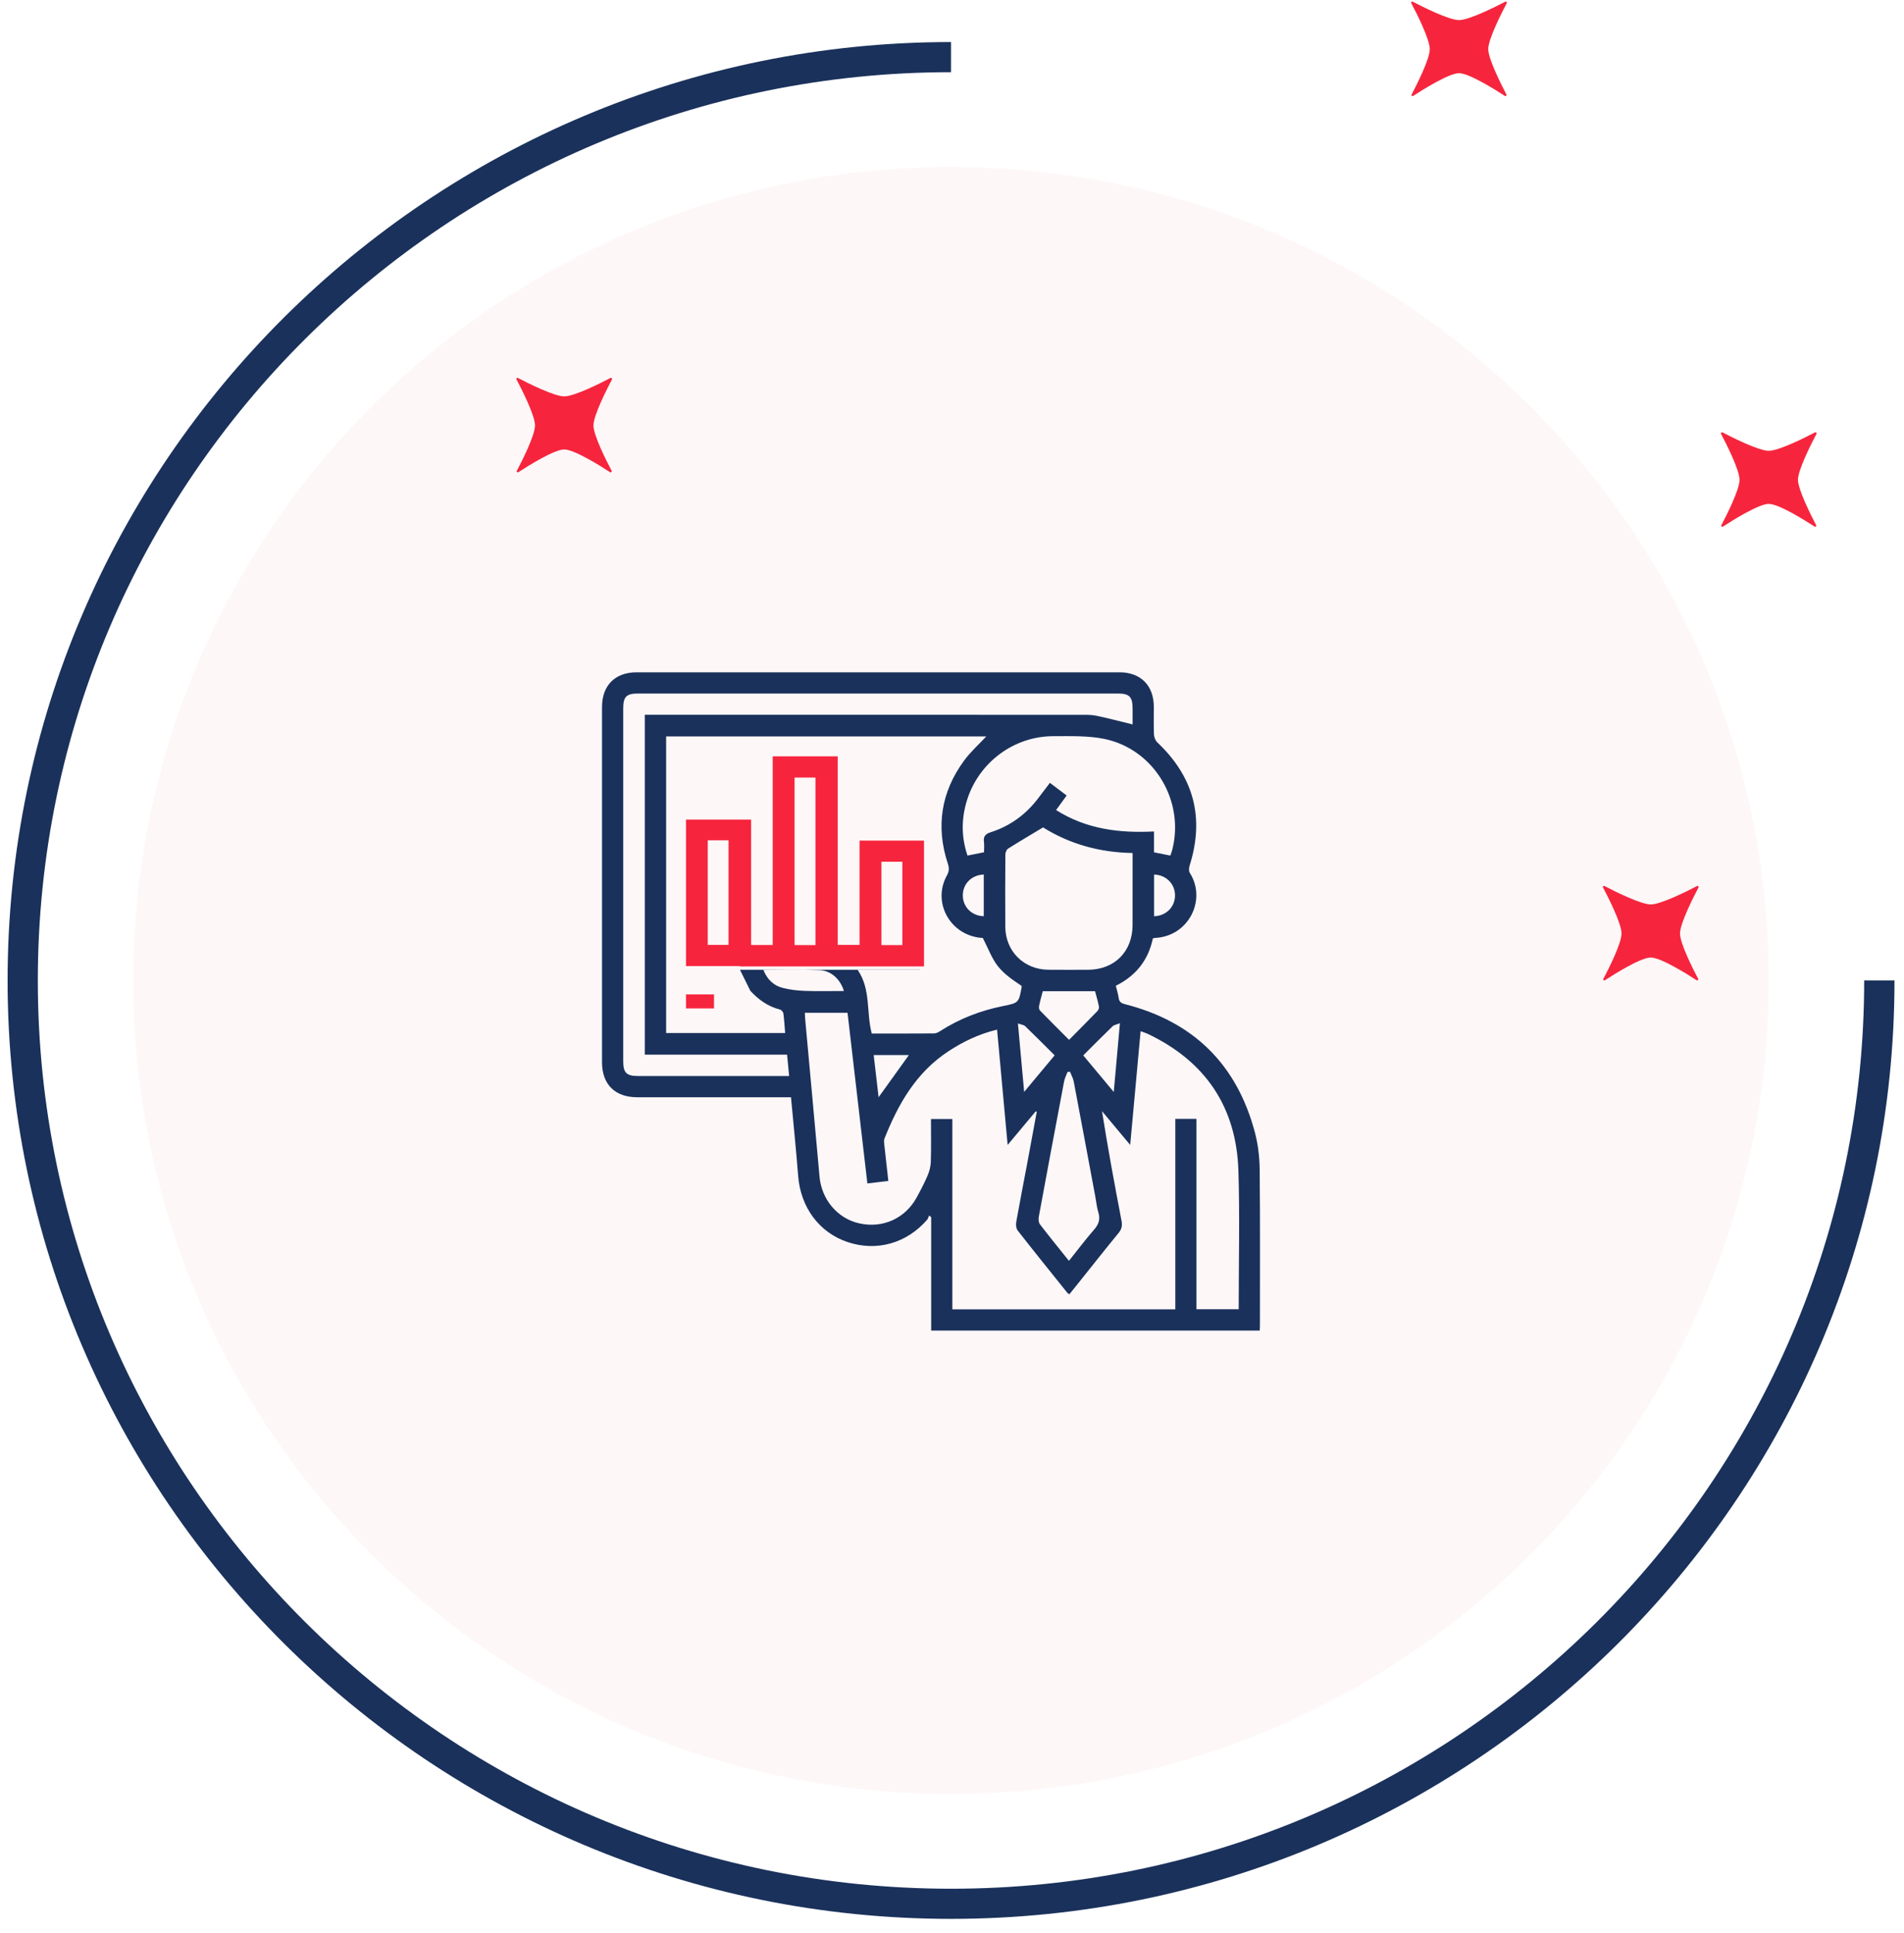 <svg xmlns="http://www.w3.org/2000/svg" width="136" height="138" viewBox="0 0 136 138" fill="none"><g opacity="0.48"><path opacity="0.48" d="M67.929 128.081C100.188 128.081 126.34 102.079 126.34 70.003C126.34 37.928 100.188 11.926 67.929 11.926C35.669 11.926 9.518 37.928 9.518 70.003C9.518 102.079 35.669 128.081 67.929 128.081Z" fill="#FBD9DE"></path></g><path d="M67.929 137.004C30.769 137.004 0.543 106.946 0.543 70.003C0.543 33.061 30.774 3.002 67.929 3.002V5.155C31.964 5.155 2.702 34.25 2.702 70.009C2.702 105.769 31.964 134.852 67.929 134.852C103.894 134.852 133.156 105.757 133.156 69.997H135.321C135.321 106.946 105.089 137.004 67.929 137.004Z" fill="#1A315B"></path><path d="M107.599 6.746C107.635 6.817 107.551 6.894 107.486 6.846C106.796 6.397 104.929 5.226 104.215 5.226C103.501 5.226 101.634 6.397 100.944 6.846C100.872 6.894 100.789 6.817 100.831 6.746C101.199 6.048 102.127 4.215 102.127 3.511C102.127 2.789 101.158 0.891 100.807 0.229C100.771 0.158 100.843 0.087 100.914 0.122C101.58 0.471 103.489 1.435 104.215 1.435C104.94 1.435 106.85 0.471 107.516 0.122C107.587 0.087 107.658 0.158 107.623 0.229C107.272 0.891 106.302 2.789 106.302 3.511C106.308 4.215 107.236 6.048 107.599 6.746Z" fill="#F6253D"></path><path d="M129.724 37.496C129.76 37.567 129.676 37.644 129.611 37.597C128.921 37.148 127.053 35.977 126.34 35.977C125.626 35.977 123.759 37.148 123.069 37.597C122.997 37.644 122.914 37.567 122.956 37.496C123.324 36.799 124.252 34.965 124.252 34.262C124.252 33.54 123.283 31.642 122.932 30.98C122.896 30.909 122.967 30.838 123.039 30.873C123.705 31.222 125.614 32.186 126.34 32.186C127.065 32.186 128.975 31.222 129.641 30.873C129.712 30.838 129.783 30.909 129.748 30.98C129.397 31.642 128.427 33.54 128.427 34.262C128.433 34.965 129.361 36.799 129.724 37.496Z" fill="#F6253D"></path><path d="M43.687 33.611C43.722 33.682 43.639 33.759 43.574 33.712C42.884 33.262 41.016 32.091 40.303 32.091C39.589 32.091 37.721 33.262 37.031 33.712C36.96 33.759 36.877 33.682 36.918 33.611C37.287 32.913 38.215 31.08 38.215 30.376C38.215 29.655 37.245 27.757 36.895 27.094C36.859 27.023 36.93 26.952 37.002 26.988C37.668 27.337 39.577 28.301 40.303 28.301C41.028 28.301 42.937 27.337 43.603 26.988C43.675 26.952 43.746 27.023 43.711 27.094C43.36 27.757 42.39 29.655 42.39 30.376C42.39 31.08 43.318 32.913 43.687 33.611Z" fill="#F6253D"></path><path d="M121.296 69.885C121.332 69.956 121.249 70.033 121.183 69.986C120.493 69.536 118.626 68.365 117.912 68.365C117.198 68.365 115.331 69.536 114.641 69.986C114.57 70.033 114.486 69.956 114.528 69.885C114.897 69.187 115.824 67.354 115.824 66.65C115.824 65.929 114.855 64.031 114.504 63.368C114.468 63.297 114.54 63.226 114.611 63.262C115.277 63.611 117.186 64.575 117.912 64.575C118.638 64.575 120.547 63.611 121.213 63.262C121.284 63.226 121.356 63.297 121.32 63.368C120.969 64.031 120 65.929 120 66.65C120 67.354 120.927 69.187 121.296 69.885Z" fill="#F6253D"></path><path d="M89.977 83.502C89.969 82.626 89.864 81.727 89.642 80.88C88.359 76.004 85.248 72.943 80.363 71.7C80.107 71.635 79.945 71.544 79.906 71.257C79.866 70.965 79.773 70.681 79.701 70.383C81.136 69.669 82.018 68.56 82.346 67.007C82.415 66.986 82.444 66.97 82.474 66.969C84.916 66.87 86.205 64.231 84.986 62.322C84.905 62.196 84.922 61.962 84.972 61.803C86.054 58.383 85.268 55.462 82.667 53.007C82.53 52.877 82.436 52.64 82.427 52.448C82.397 51.786 82.418 51.121 82.416 50.458C82.41 48.941 81.475 48.001 79.963 48.001C68.466 48 56.97 48 45.474 48.001C43.934 48.001 43.001 48.938 43.001 50.484C43 58.939 43 67.394 43.001 75.848C43.001 77.42 43.93 78.342 45.512 78.342C48.985 78.344 52.46 78.343 55.934 78.343H56.5C56.677 80.261 56.867 82.114 57.012 83.97C57.188 86.202 58.511 87.997 60.539 88.68C62.616 89.379 64.766 88.776 66.233 87.076C66.299 86.999 66.32 86.883 66.362 86.786C66.412 86.825 66.463 86.864 66.513 86.903V95H89.982C89.987 94.876 89.995 94.784 89.995 94.691C89.995 90.961 90.014 87.231 89.977 83.502ZM79.994 73.055C79.844 74.729 79.705 76.274 79.554 77.965C78.777 77.033 78.086 76.204 77.376 75.354C78.083 74.648 78.768 73.956 79.468 73.278C79.569 73.18 79.744 73.157 79.994 73.055ZM62.268 73.791C61.868 72.287 62.222 70.653 61.264 69.251H65.703V69.241H52.854C53.119 69.778 53.357 70.259 53.595 70.741C54.179 71.375 54.853 71.862 55.707 72.078C55.808 72.103 55.939 72.247 55.954 72.35C56.016 72.802 56.04 73.26 56.082 73.754H47.581V52.579H70.449C69.916 53.152 69.322 53.679 68.864 54.305C67.219 56.548 66.832 59.016 67.702 61.665C67.801 61.97 67.804 62.202 67.64 62.498C66.586 64.391 67.813 66.695 69.993 66.953C70.092 66.964 70.192 66.969 70.201 66.969C70.573 67.689 70.827 68.404 71.268 68.973C71.712 69.544 72.341 69.968 72.958 70.383C72.965 70.413 72.982 70.444 72.977 70.472C72.77 71.596 72.772 71.604 71.648 71.83C70.038 72.153 68.532 72.732 67.148 73.622C67.022 73.703 66.864 73.783 66.721 73.784C65.238 73.795 63.755 73.791 62.268 73.791ZM64.92 75.331C64.205 76.324 63.497 77.311 62.757 78.34C62.638 77.313 62.524 76.336 62.407 75.331H64.92ZM68.773 63.956C68.759 63.117 69.388 62.471 70.269 62.439V65.414C69.426 65.401 68.787 64.771 68.773 63.956ZM73.226 73.267C73.928 73.942 74.614 74.635 75.332 75.349C74.606 76.218 73.923 77.038 73.154 77.96C73.002 76.294 72.86 74.745 72.709 73.071C72.95 73.159 73.127 73.172 73.226 73.267ZM74.222 71.812C74.29 71.473 74.387 71.141 74.482 70.769H78.218C78.314 71.138 78.423 71.496 78.496 71.862C78.515 71.961 78.461 72.112 78.388 72.187C77.733 72.865 77.066 73.531 76.362 74.243C75.647 73.526 74.957 72.844 74.282 72.148C74.215 72.079 74.201 71.918 74.222 71.812ZM74.197 86.887C74.791 83.662 75.395 80.438 76.007 77.216C76.051 76.983 76.168 76.763 76.251 76.537C76.31 76.532 76.37 76.528 76.43 76.523C76.52 76.753 76.648 76.976 76.694 77.215C77.219 79.972 77.731 82.732 78.247 85.491C78.314 85.847 78.343 86.215 78.452 86.558C78.608 87.05 78.481 87.415 78.147 87.796C77.537 88.496 76.978 89.24 76.352 90.022C75.629 89.117 74.941 88.275 74.281 87.413C74.185 87.287 74.167 87.055 74.197 86.887ZM80.898 66.053C80.893 67.946 79.606 69.233 77.715 69.24C76.768 69.243 75.82 69.247 74.874 69.238C73.131 69.221 71.819 67.915 71.807 66.176C71.795 64.453 71.799 62.732 71.812 61.009C71.813 60.868 71.89 60.664 71.999 60.596C72.808 60.084 73.634 59.598 74.505 59.075C76.378 60.248 78.519 60.866 80.9 60.903V61.361C80.9 62.925 80.903 64.488 80.898 66.053ZM82.435 65.418V62.443C83.282 62.463 83.917 63.092 83.93 63.905C83.942 64.74 83.305 65.393 82.435 65.418ZM83.722 60.716C83.691 60.835 83.642 60.951 83.596 61.086C83.213 61.01 82.847 60.938 82.43 60.855V59.365C79.941 59.493 77.582 59.197 75.435 57.836C75.689 57.487 75.927 57.159 76.19 56.797C75.786 56.492 75.402 56.203 74.993 55.893C74.713 56.264 74.453 56.599 74.2 56.938C73.315 58.126 72.175 58.969 70.767 59.42C70.385 59.542 70.231 59.715 70.282 60.11C70.313 60.355 70.288 60.609 70.288 60.85C69.88 60.932 69.514 61.005 69.107 61.087C68.654 59.759 68.662 58.43 69.081 57.102C69.928 54.423 72.433 52.56 75.247 52.562C76.473 52.563 77.731 52.516 78.917 52.765C82.462 53.514 84.647 57.218 83.722 60.716ZM45.559 76.826C44.753 76.825 44.517 76.589 44.516 75.784V50.566C44.516 49.755 44.75 49.517 45.552 49.517H79.844C80.674 49.517 80.898 49.748 80.9 50.594C80.9 50.985 80.9 51.375 80.9 51.722C80.019 51.508 79.173 51.283 78.316 51.104C77.965 51.03 77.594 51.037 77.232 51.037C67.001 51.033 56.771 51.034 46.54 51.034H46.056V75.299H56.22C56.271 75.826 56.315 76.294 56.367 76.826H45.559ZM55.917 70.537C55.277 70.377 54.815 69.956 54.527 69.255C55.913 69.255 57.235 69.216 58.555 69.269C59.367 69.301 60.033 69.927 60.279 70.757C59.34 70.757 58.418 70.781 57.499 70.748C56.969 70.729 56.431 70.666 55.917 70.537ZM88.478 93.478H85.457V79.885H83.951V93.486H68.025V79.895H66.498C66.498 80.917 66.517 81.938 66.487 82.96C66.477 83.291 66.383 83.638 66.251 83.946C66.022 84.481 65.749 84.999 65.468 85.511C64.646 87.006 63.038 87.72 61.371 87.345C59.817 86.997 58.682 85.64 58.537 84.006C58.206 80.293 57.861 76.581 57.522 72.869C57.506 72.696 57.5 72.523 57.488 72.311H60.538C61.008 76.355 61.479 80.398 61.955 84.495C62.459 84.436 62.934 84.38 63.452 84.319C63.352 83.426 63.254 82.569 63.162 81.711C63.148 81.575 63.127 81.418 63.175 81.296C64.158 78.823 65.44 76.569 67.743 75.06C68.806 74.362 69.936 73.823 71.22 73.513C71.472 76.257 71.716 78.941 71.974 81.746C72.695 80.883 73.34 80.113 73.984 79.344C74.007 79.354 74.031 79.365 74.055 79.375C73.832 80.586 73.61 81.798 73.383 83.008C73.118 84.42 72.84 85.829 72.589 87.243C72.555 87.437 72.577 87.709 72.689 87.853C73.856 89.347 75.048 90.822 76.234 92.299C76.261 92.333 76.305 92.354 76.382 92.412C76.57 92.178 76.757 91.949 76.941 91.718C77.927 90.485 78.904 89.243 79.906 88.024C80.133 87.746 80.171 87.49 80.108 87.157C79.613 84.569 79.131 81.979 78.715 79.335C79.358 80.105 80 80.874 80.728 81.746C80.981 78.976 81.224 76.329 81.472 73.625C81.665 73.697 81.825 73.742 81.974 73.812C86.091 75.769 88.313 79.029 88.457 83.583C88.562 86.865 88.478 90.155 88.478 93.478Z" fill="#1A315B"></path><path d="M51 71C51 71.335 51 71.655 51 72C50.349 72 49.696 72 49 72C49 71.675 49 71.347 49 71C49.648 71 50.285 71 51 71Z" fill="#F6253D"></path><path d="M61.396 60.016V67.463H59.837V54H55.193V67.47H53.651V58.516H49V68.974H52.838C52.843 68.982 52.847 68.992 52.852 69H66V60.016H61.396ZM52.037 67.462H50.555V59.996H52.037V67.462ZM58.247 67.476H56.755V55.517H58.247V67.476ZM64.453 67.476H62.96V61.526H64.453V67.476Z" fill="#F6253D"></path></svg>